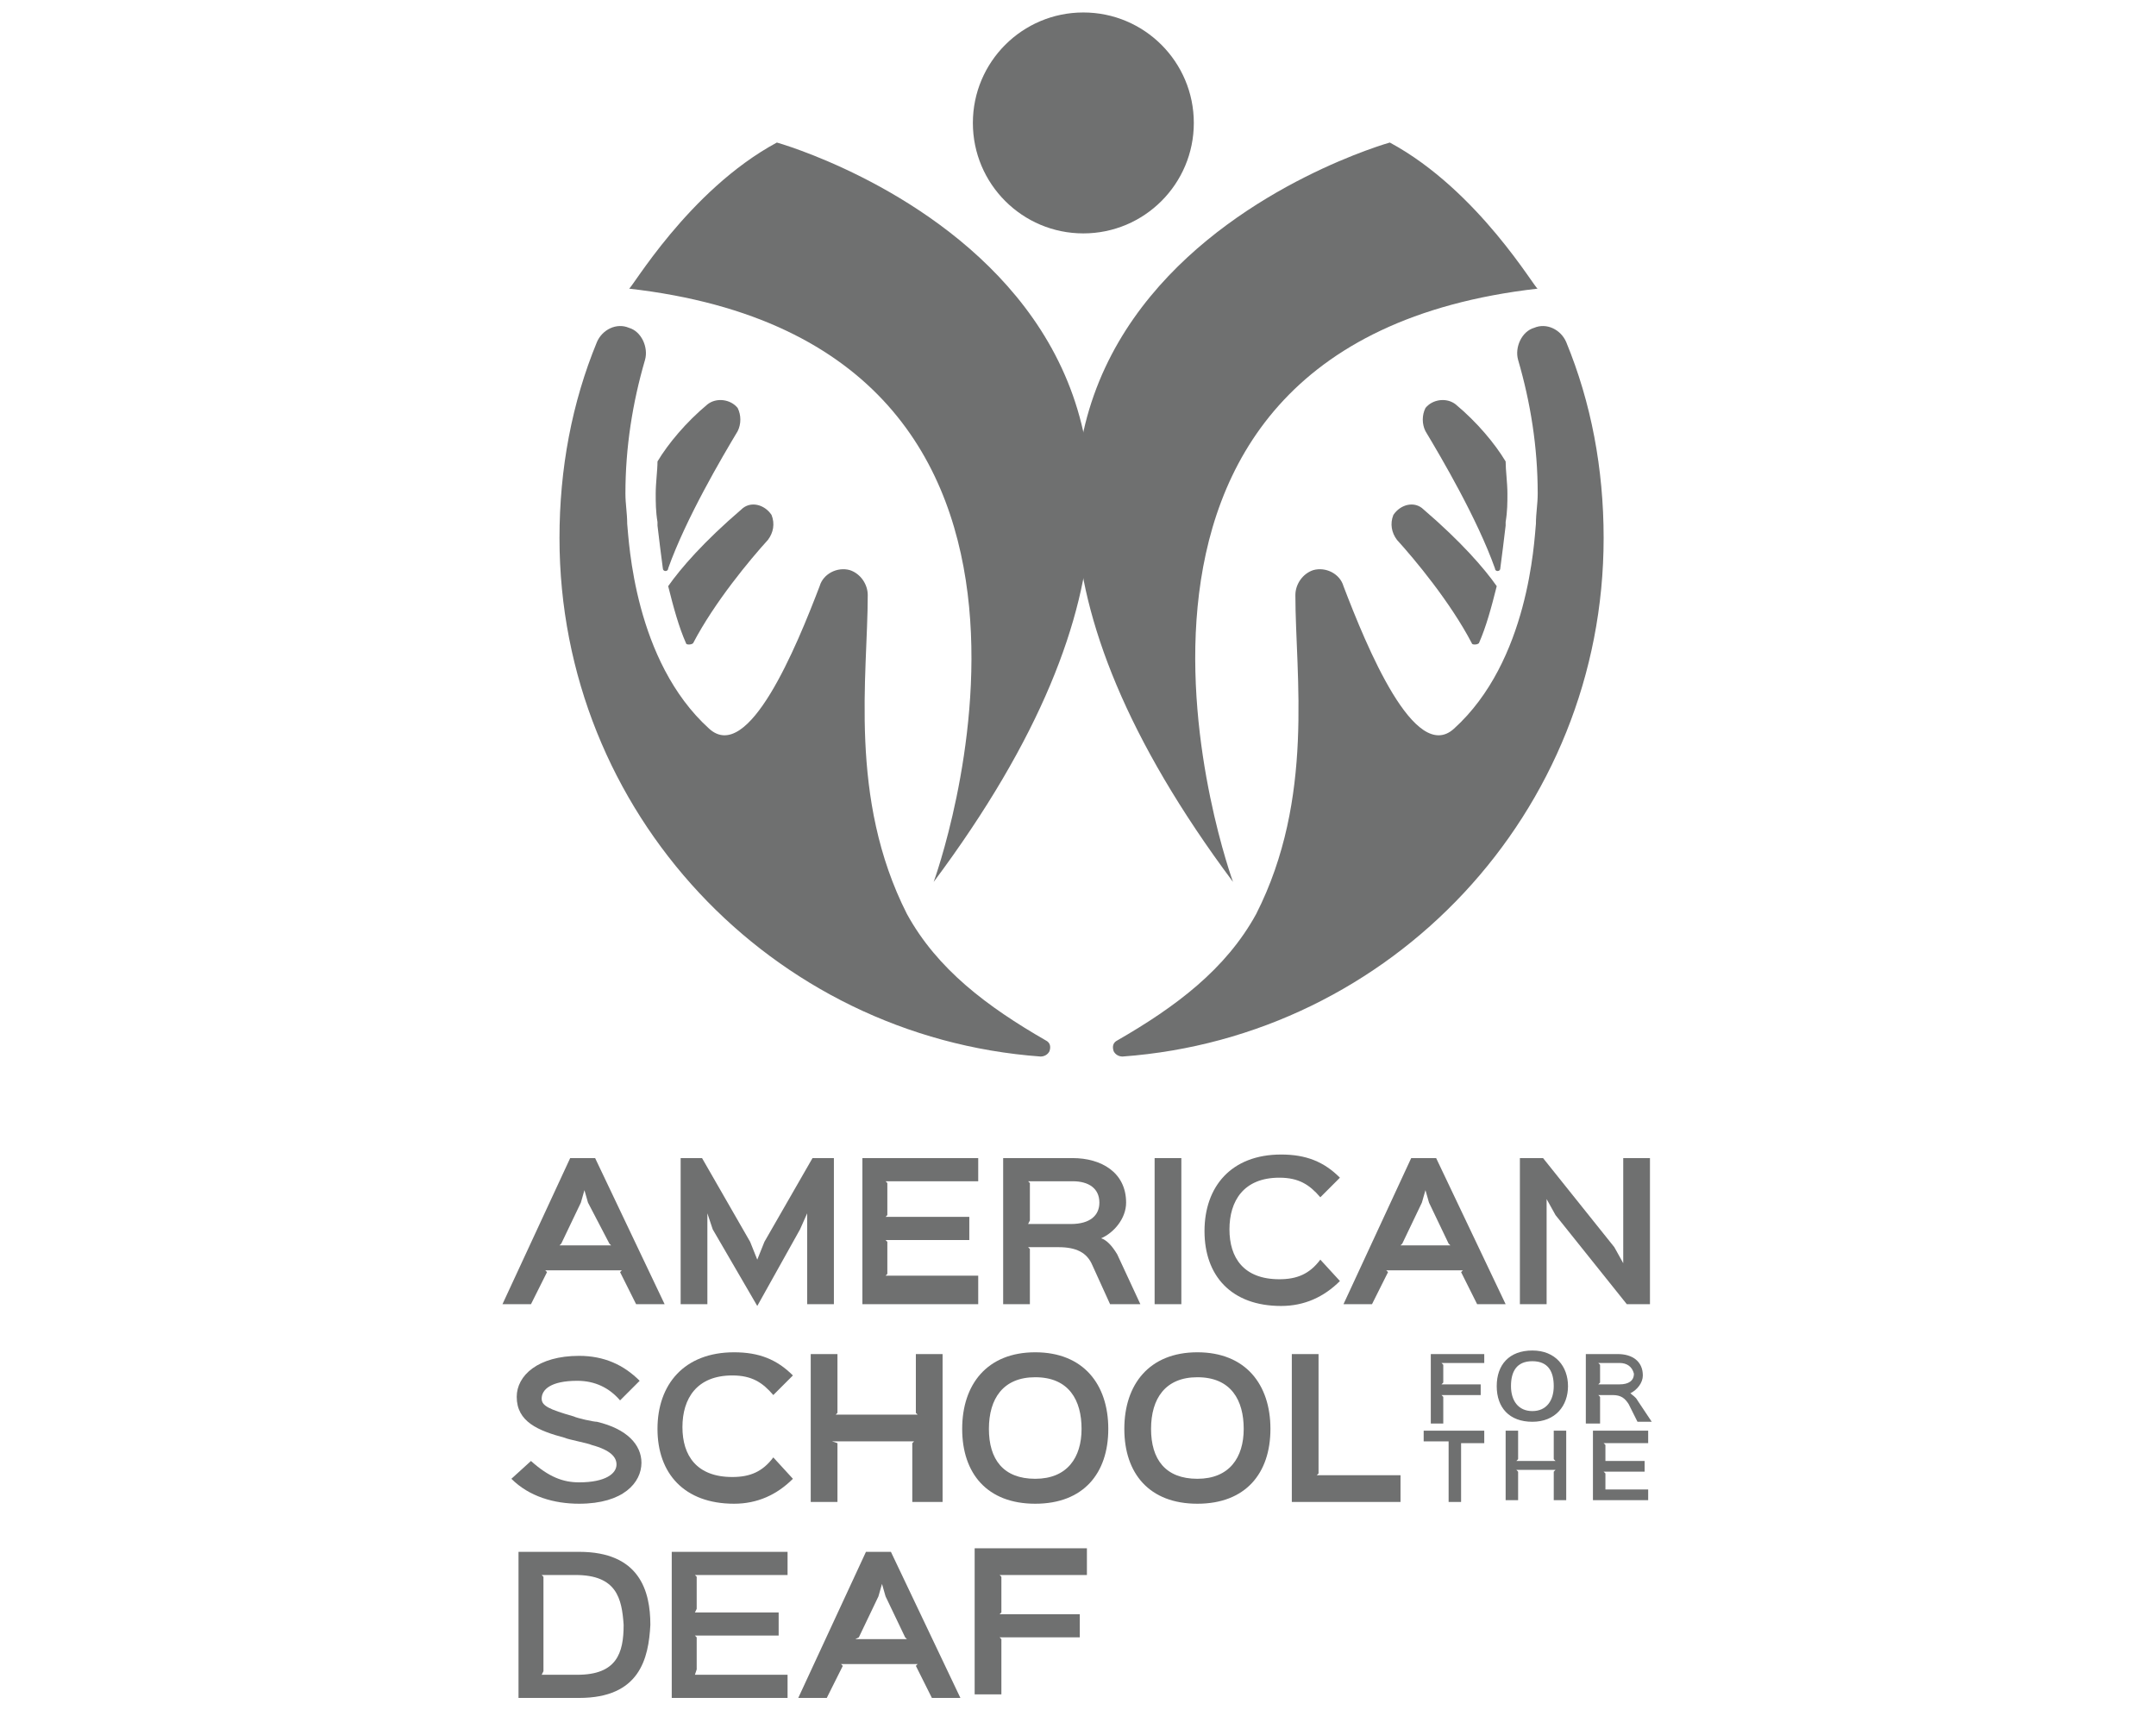 <?xml version="1.0" encoding="utf-8"?>
<!-- Generator: Adobe Illustrator 27.5.0, SVG Export Plug-In . SVG Version: 6.00 Build 0)  -->
<svg version="1.1" id="Layer_1" xmlns="http://www.w3.org/2000/svg" xmlns:xlink="http://www.w3.org/1999/xlink" x="0px" y="0px"
	 viewBox="0 0 121 96" style="enable-background:new 0 0 121 96;" xml:space="preserve">
<style type="text/css">
	.st0{fill:#6F7070;}
</style>
<g>
	<g>
		<g>
			<path class="st0" d="M43.6,8c0,0,32.9,9.2,8.8,41.5c0,0,11-30.1-17.1-33.3C35.4,16.3,38.6,10.7,43.6,8L43.6,8z"/>
			<path class="st0" d="M78,8c0,0-32.9,9.2-8.8,41.5c0,0-11-30.1,17.1-33.3C86.2,16.3,83,10.7,78,8L78,8z"/>
		</g>
		<circle class="st0" cx="60.8" cy="6.9" r="6.2"/>
		<g>
			<g>
				<path class="st0" d="M38.9,36.1c1.2-2.3,3.2-4.7,4.2-5.8c0.3-0.4,0.4-0.9,0.2-1.4c-0.4-0.6-1.2-0.8-1.7-0.3
					c-2.1,1.8-3.4,3.3-4.1,4.3c0.3,1.2,0.6,2.3,1,3.2C38.5,36.2,38.8,36.2,38.9,36.1L38.9,36.1z"/>
				<path class="st0" d="M36.8,27.7c0,0.5,0,1,0.1,1.6c0,0.1,0,0.1,0,0.2c0.1,0.9,0.2,1.6,0.3,2.4c0,0.2,0.3,0.2,0.3,0
					c1-2.8,3-6.2,3.9-7.7c0.2-0.4,0.2-0.9,0-1.3c-0.4-0.5-1.2-0.6-1.7-0.2c-1.2,1-2.2,2.2-2.8,3.2C36.9,26.4,36.8,27.1,36.8,27.7
					L36.8,27.7z"/>
				<path class="st0" d="M58.7,58.4c-3.3-1.9-6.1-4-7.8-7.1c-3.3-6.5-2.2-13.4-2.2-17.9c0-0.6-0.4-1.2-1-1.4
					c-0.7-0.2-1.5,0.2-1.7,0.9c-1.3,3.4-4,10-6.2,8c-4.2-3.8-4.5-10.5-4.6-11.5c0-0.6-0.1-1.1-0.1-1.7c0-2.6,0.4-5.1,1.1-7.5
					c0.2-0.7-0.2-1.6-0.9-1.8c-0.7-0.3-1.5,0.1-1.8,0.8c-1.4,3.4-2.1,7.1-2.1,11c0,15.4,11.9,28,27,29.1c0.2,0,0.4-0.1,0.5-0.3
					C59,58.7,58.9,58.5,58.7,58.4L58.7,58.4z"/>
			</g>
			<g>
				<path class="st0" d="M82.6,36.1c-1.2-2.3-3.2-4.7-4.2-5.8c-0.3-0.4-0.4-0.9-0.2-1.4c0.4-0.6,1.2-0.8,1.7-0.3
					c2.1,1.8,3.4,3.3,4.1,4.3c-0.3,1.2-0.6,2.3-1,3.2C82.9,36.2,82.6,36.2,82.6,36.1L82.6,36.1z"/>
				<path class="st0" d="M84.6,27.7c0,0.5,0,1-0.1,1.6c0,0.1,0,0.1,0,0.2c-0.1,0.9-0.2,1.6-0.3,2.4c0,0.2-0.3,0.2-0.3,0
					c-1-2.8-3-6.2-3.9-7.7c-0.2-0.4-0.2-0.9,0-1.3c0.4-0.5,1.2-0.6,1.7-0.2c1.2,1,2.2,2.2,2.8,3.2C84.5,26.4,84.6,27.1,84.6,27.7
					L84.6,27.7z"/>
				<path class="st0" d="M62.7,58.4c3.3-1.9,6.1-4,7.8-7.1c3.3-6.5,2.2-13.4,2.2-17.9c0-0.6,0.4-1.2,1-1.4c0.7-0.2,1.5,0.2,1.7,0.9
					c1.3,3.4,4,10,6.2,8c4.2-3.8,4.5-10.5,4.6-11.5c0-0.6,0.1-1.1,0.1-1.7c0-2.6-0.4-5.1-1.1-7.5c-0.2-0.7,0.2-1.6,0.9-1.8
					c0.7-0.3,1.5,0.1,1.8,0.8c1.4,3.4,2.1,7.1,2.1,11c0,15.4-11.9,28-27,29.1c-0.2,0-0.4-0.1-0.5-0.3C62.4,58.7,62.5,58.5,62.7,58.4
					L62.7,58.4z"/>
			</g>
		</g>
	</g>
	<g>
		<g>
			<path class="st0" d="M37.3,73.2h-1.6l-0.9-1.8l0.1-0.1h-4.3l0.1,0.1l-0.9,1.8h-1.6l3.8-8.2h1.4L37.3,73.2L37.3,73.2z M34.3,69.9
				l-0.1-0.1L33,67.5l-0.2-0.7h0l-0.2,0.7l-1.1,2.3l-0.1,0.1H34.3L34.3,69.9z"/>
			<path class="st0" d="M46.8,73.2h-1.5v-5.1h0L44.9,69l-2.4,4.3h0L40,69l-0.3-0.9h0v5.1h-1.5V65h1.2l2.7,4.7l0.4,1h0l0.4-1l2.7-4.7
				h1.2L46.8,73.2L46.8,73.2z"/>
			<path class="st0" d="M54.9,73.2h-6.5V65h6.5v1.3h-5.2l0.1,0.1v1.8l-0.1,0.1h4.7v1.3h-4.7l0.1,0.1v1.8l-0.1,0.1h5.2V73.2
				L54.9,73.2z"/>
			<path class="st0" d="M64,73.2h-1.7L61.3,71c-0.3-0.7-0.9-1-1.9-1h-1.7l0.1,0.1v3.1h-1.5V65h3.9c1.6,0,3,0.8,3,2.5
				c0,0.9-0.7,1.7-1.4,2v0c0.3,0.1,0.6,0.4,0.9,0.9L64,73.2L64,73.2z M60.2,66.3h-2.5l0.1,0.1v2.1l-0.1,0.2h2.4
				c1.1,0,1.6-0.5,1.6-1.2C61.7,66.7,61.1,66.3,60.2,66.3L60.2,66.3z"/>
			<path class="st0" d="M66.3,73.2h-1.5V65h1.5V73.2L66.3,73.2z"/>
			<path class="st0" d="M75.2,71.9c-0.9,0.9-2,1.4-3.3,1.4c-2.8,0-4.3-1.7-4.3-4.2s1.5-4.3,4.3-4.3c1.4,0,2.4,0.4,3.3,1.3l-1.1,1.1
				c-0.6-0.7-1.2-1.1-2.3-1.1c-2,0-2.8,1.3-2.8,2.9s0.8,2.8,2.8,2.8c1,0,1.7-0.3,2.3-1.1L75.2,71.9L75.2,71.9z"/>
			<path class="st0" d="M84.5,73.2h-1.6L82,71.4l0.1-0.1h-4.3l0.1,0.1l-0.9,1.8h-1.6l3.8-8.2h1.4L84.5,73.2L84.5,73.2z M81.4,69.9
				l-0.1-0.1l-1.1-2.3L80,66.8h0l-0.2,0.7l-1.1,2.3l-0.1,0.1H81.4z"/>
			<path class="st0" d="M92.6,73.2h-1.3l-4-5l-0.5-0.9h0v5.9h-1.5V65h1.3l4,5l0.5,0.9h0V65h1.5V73.2L92.6,73.2z"/>
			<path class="st0" d="M32.5,84.4c-1.4,0-2.8-0.4-3.8-1.4l1.1-1c1,0.9,1.8,1.2,2.7,1.2c1.5,0,2.1-0.5,2.1-1c0-0.4-0.3-0.8-1.4-1.1
				c-0.2-0.1-1.3-0.3-1.5-0.4c-1.5-0.4-2.7-0.9-2.7-2.3c0-1.2,1.2-2.3,3.5-2.3c1.4,0,2.5,0.5,3.4,1.4l-1.1,1.1
				c-0.6-0.7-1.4-1.1-2.4-1.1c-1.5,0-2,0.5-2,1c0,0.4,0.4,0.6,1.8,1c0.2,0.1,1.1,0.3,1.3,0.3c1.7,0.4,2.5,1.3,2.5,2.3
				C36,83.2,35,84.4,32.5,84.4L32.5,84.4z"/>
			<path class="st0" d="M44.5,83c-0.9,0.9-2,1.4-3.3,1.4c-2.8,0-4.3-1.7-4.3-4.2c0-2.5,1.5-4.3,4.3-4.3c1.4,0,2.4,0.4,3.3,1.3
				l-1.1,1.1c-0.6-0.7-1.2-1.1-2.3-1.1c-2,0-2.8,1.3-2.8,2.9s0.8,2.8,2.8,2.8c1,0,1.7-0.3,2.3-1.1L44.5,83L44.5,83z"/>
			<path class="st0" d="M52.7,84.3h-1.5V81l0.1-0.1h-4.6L47,81v3.3h-1.5V76H47v3.3l-0.1,0.1h4.6l-0.1-0.1V76h1.5V84.3L52.7,84.3z"/>
			<path class="st0" d="M58.1,84.4c-2.7,0-4.1-1.7-4.1-4.2s1.4-4.3,4.1-4.3s4.1,1.8,4.1,4.3S60.8,84.4,58.1,84.4z M58.1,77.3
				c-1.8,0-2.6,1.2-2.6,2.9s0.8,2.8,2.6,2.8c1.8,0,2.6-1.2,2.6-2.8S60,77.3,58.1,77.3z"/>
			<path class="st0" d="M67.2,84.4c-2.7,0-4.1-1.7-4.1-4.2s1.4-4.3,4.1-4.3c2.7,0,4.1,1.8,4.1,4.3S69.9,84.4,67.2,84.4z M67.2,77.3
				c-1.8,0-2.6,1.2-2.6,2.9s0.8,2.8,2.6,2.8s2.6-1.2,2.6-2.8S69.1,77.3,67.2,77.3z"/>
			<path class="st0" d="M78.6,84.3h-6.1V76h1.5v6.7l-0.1,0.1h4.7V84.3z"/>
			<path class="st0" d="M32.5,95.3h-3.4v-8.2h3.4c3.4,0,4,2.2,4,4.1C36.4,93.1,35.9,95.3,32.5,95.3z M32.3,88.4h-1.9l0.1,0.1v5.3
				L30.4,94h2c2.2,0,2.6-1.2,2.6-2.8C34.9,89.7,34.6,88.4,32.3,88.4L32.3,88.4z"/>
			<path class="st0" d="M44.2,95.3h-6.5v-8.2h6.5v1.3H39l0.1,0.1v1.8L39,90.5h4.7v1.3H39l0.1,0.1v1.8L39,94h5.2V95.3L44.2,95.3z"/>
			<path class="st0" d="M53.9,95.3h-1.6l-0.9-1.8l0.1-0.1h-4.3l0.1,0.1l-0.9,1.8h-1.6l3.8-8.2h1.4L53.9,95.3L53.9,95.3z M50.9,92
				l-0.1-0.1l-1.1-2.3l-0.2-0.7h0l-0.2,0.7l-1.1,2.3L48,92H50.9L50.9,92z"/>
			<path class="st0" d="M61.1,88.4h-5l0.1,0.1v2l-0.1,0.1h4.5v1.3h-4.5l0.1,0.1v3.1h-1.5v-8.2h6.3V88.4L61.1,88.4z"/>
		</g>
		<g>
			<path class="st0" d="M83.3,76.5h-2.4l0.1,0.1v1l-0.1,0.1h2.2v0.6h-2.2l0.1,0.1v1.5h-0.7v-3.9h3L83.3,76.5L83.3,76.5z"/>
			<path class="st0" d="M86,79.8c-1.3,0-2-0.8-2-2c0-1.2,0.7-2,2-2c1.3,0,2,0.9,2,2S87.3,79.8,86,79.8z M86,76.4
				c-0.9,0-1.2,0.6-1.2,1.4s0.4,1.4,1.2,1.4s1.2-0.6,1.2-1.4S86.9,76.4,86,76.4z"/>
			<path class="st0" d="M92.7,79.8h-0.8l-0.5-1c-0.2-0.3-0.4-0.5-0.9-0.5h-0.8l0.1,0.1v1.5H89v-3.9h1.8c0.8,0,1.4,0.4,1.4,1.2
				c0,0.4-0.3,0.8-0.7,1v0c0.1,0.1,0.3,0.2,0.4,0.4L92.7,79.8L92.7,79.8z M90.9,76.5h-1.2l0.1,0.1v1l-0.1,0.1h1.2
				c0.5,0,0.8-0.2,0.8-0.6C91.6,76.7,91.3,76.5,90.9,76.5L90.9,76.5z"/>
			<path class="st0" d="M83.3,81H82l0,0.1v3.2h-0.7V81l0-0.1h-1.4v-0.6h3.4L83.3,81L83.3,81z"/>
			<path class="st0" d="M87.9,84.2h-0.7v-1.6l0.1-0.1h-2.2l0.1,0.1v1.6h-0.7v-3.9h0.7v1.6L85.1,82h2.2l-0.1-0.1v-1.6h0.7V84.2z"/>
			<path class="st0" d="M92.5,84.2h-3.1v-3.9h3.1V81H90l0.1,0.1v0.9L90,82h2.3v0.6H90l0.1,0.1v0.9L90,83.6h2.5V84.2L92.5,84.2z"/>
		</g>
	</g>
</g>
</svg>
